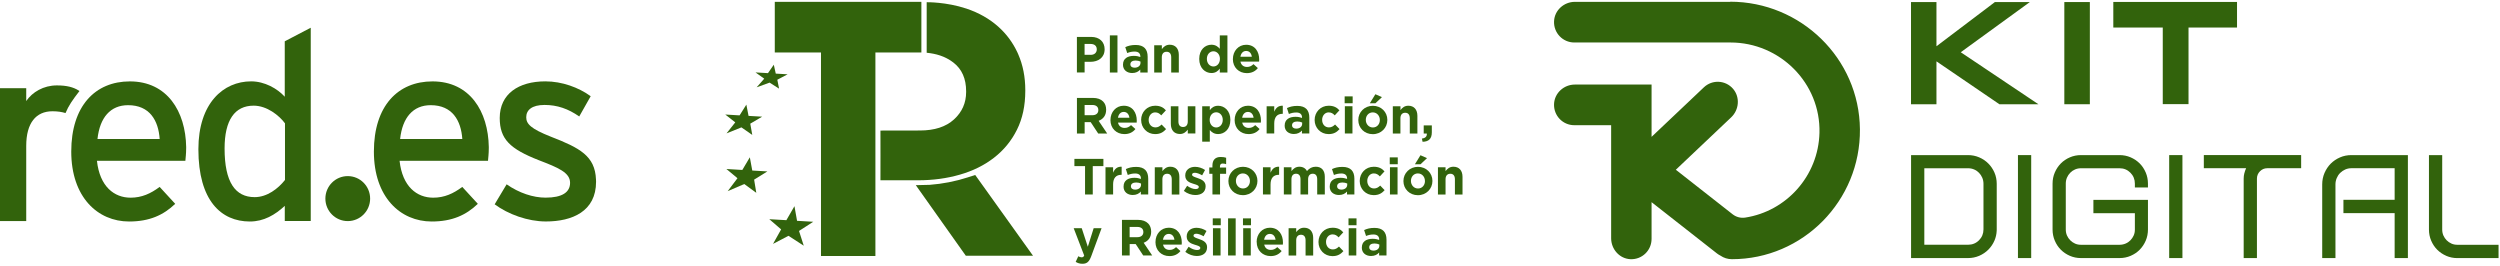 <svg xmlns="http://www.w3.org/2000/svg" width="910" height="97" viewBox="0 0 910 97" fill="none"><path fill-rule="evenodd" clip-rule="evenodd" d="M47.272 29.627C60.873 29.627 67.56 40.559 67.766 53.525L67.758 54.144C67.758 55.913 67.561 57.496 67.475 58.523H35.287C36.309 67.948 41.6 71.956 47.53 71.956C51.615 71.956 54.864 70.46 58.112 68.035L63.772 74.194C59.515 78.289 54.408 80.627 46.989 80.627C35.584 80.627 25.937 71.77 25.937 55.171C25.937 38.571 34.66 29.627 47.272 29.627ZM46.619 38.286C40.209 38.286 36.321 42.764 35.484 50.594H58.124C57.657 43.877 54.506 38.286 46.619 38.286Z" fill="#32630C"></path><path fill-rule="evenodd" clip-rule="evenodd" d="M113.11 80.454H103.661V74.937C100.13 78.203 96.045 80.627 90.951 80.627C80.468 80.627 72.213 72.983 72.213 54.33C72.213 37.545 81.305 29.615 91.406 29.615C96.316 29.615 100.954 32.226 103.649 35.207V15.032L113.11 10.096V80.454ZM92.329 38.46C85.463 38.46 81.748 43.692 81.748 54.033C81.748 66.352 85.648 71.758 92.698 71.758C97.238 71.758 101.224 68.678 103.734 65.512V44.892C101.606 42.01 97.152 38.46 92.329 38.46Z" fill="#32630C"></path><path fill-rule="evenodd" clip-rule="evenodd" d="M157.43 29.627C171.031 29.628 177.718 40.559 177.923 53.525L177.915 54.144C177.915 55.913 177.719 57.496 177.633 58.523H145.445C146.467 67.948 151.757 71.956 157.688 71.956C161.773 71.956 165.021 70.459 168.269 68.035L173.93 74.194C169.672 78.289 164.565 80.627 157.146 80.627C145.74 80.627 136.095 71.77 136.095 55.171C136.095 38.571 144.818 29.627 157.43 29.627ZM156.777 38.286C150.379 38.286 146.479 42.764 145.642 50.594H168.282C167.815 43.877 164.664 38.286 156.777 38.286Z" fill="#32630C"></path><path d="M198.5 29.615C204.615 29.615 210.644 31.854 215.012 35.021L210.841 42.393C206.843 39.597 202.843 38.2 198.217 38.2C193.591 38.2 191.548 40.068 191.548 42.678C191.548 45.102 193.21 46.871 200.543 49.765C211.044 53.839 216.602 56.764 216.939 65.332L216.968 66.154C216.968 76.978 208.245 80.615 198.697 80.615C192.115 80.615 184.966 78.005 180.056 74.368L184.412 67.094C188.952 70.261 194.059 71.943 198.599 71.943C204.627 71.943 207.507 69.989 207.507 66.538C207.507 62.815 203.237 61.045 196.187 58.337C185.704 54.23 181.902 50.693 181.902 42.95C181.902 34.18 188.768 29.615 198.5 29.615Z" fill="#32630C"></path><path d="M126.583 64.101C131.086 64.101 134.728 67.763 134.729 72.29C134.729 76.817 131.074 80.478 126.583 80.478C122.092 80.478 118.438 76.817 118.438 72.29C118.438 67.763 122.08 64.101 126.583 64.101Z" fill="#32630C"></path><path d="M20.683 31.088C24.339 31.088 26.687 31.74 28.568 32.902L28.926 33.128C26.355 36.455 24.989 38.435 23.845 41.156C22.504 40.736 20.979 40.5 19.096 40.5C13.08 40.5 9.548 44.793 9.548 53.093V80.466H0V32.115H9.548V36.777C11.774 33.512 15.86 31.088 20.683 31.088Z" fill="#32630C"></path><path d="M395.967 89.817L398.095 83.063H400.974L397.222 93.231C396.471 95.247 395.671 96.013 394.01 96.013C393.014 96.013 392.263 95.754 391.549 95.321L392.497 93.28C392.866 93.503 393.321 93.664 393.678 93.664C394.158 93.664 394.417 93.515 394.65 93.02L390.823 83.063H393.752L395.967 89.817Z" fill="#32630C"></path><path d="M485.047 82.891C486.881 82.891 488.037 83.521 488.948 84.56L487.25 86.403C486.635 85.735 486.02 85.315 485.035 85.315C483.657 85.315 482.673 86.551 482.673 88.011V88.048C482.673 89.57 483.633 90.794 485.146 90.794C486.069 90.794 486.709 90.386 487.386 89.743L488.997 91.412C488.049 92.464 486.966 93.231 485.01 93.231C482.082 93.23 479.929 90.942 479.929 88.11V88.048C479.929 85.216 482.058 82.891 485.047 82.891Z" fill="#32630C"></path><path fill-rule="evenodd" clip-rule="evenodd" d="M425.422 82.891C428.683 82.891 430.172 85.463 430.172 88.283C430.172 88.505 430.147 88.766 430.135 89.026H423.344C423.614 90.299 424.487 90.968 425.73 90.968C426.665 90.968 427.329 90.671 428.092 89.953L429.679 91.375C428.769 92.513 427.452 93.218 425.681 93.218C422.752 93.218 420.587 91.128 420.587 88.098L420.599 88.048C420.599 85.216 422.58 82.891 425.422 82.891ZM425.434 85.141C424.278 85.141 423.54 85.971 423.318 87.257H427.489C427.329 85.996 426.591 85.141 425.434 85.141Z" fill="#32630C"></path><path fill-rule="evenodd" clip-rule="evenodd" d="M462.236 82.891C465.496 82.891 466.997 85.463 466.998 88.283C466.998 88.505 466.973 88.766 466.96 89.026H460.169C460.44 90.299 461.325 90.968 462.555 90.968C463.49 90.968 464.168 90.671 464.931 89.953L466.518 91.375C465.608 92.513 464.291 93.218 462.531 93.218C459.603 93.218 457.438 91.128 457.438 88.098L457.413 88.048C457.413 85.216 459.394 82.891 462.236 82.891ZM462.248 85.141C461.079 85.141 460.353 85.971 460.144 87.257H464.304C464.144 85.996 463.417 85.141 462.248 85.141Z" fill="#32630C"></path><path d="M335.382 19.102H318.648V93.181H298.839V19.102H282.02V0.672H335.382V19.102Z" fill="#32630C"></path><path d="M435.524 82.915C436.754 82.915 438.108 83.336 439.166 84.066L438.108 86.007C437.149 85.438 436.176 85.079 435.463 85.079C434.749 85.079 434.441 85.377 434.441 85.773V85.809C434.441 86.365 435.377 86.625 436.423 86.996C437.788 87.454 439.375 88.123 439.375 89.941V89.978C439.375 92.179 437.751 93.181 435.648 93.181C434.282 93.181 432.756 92.711 431.452 91.684L432.657 89.817C433.715 90.596 434.822 91.004 435.733 91.004C436.533 91.004 436.902 90.708 436.902 90.263V90.225C436.902 89.619 435.955 89.409 434.885 89.075C433.519 88.667 431.956 88.011 431.956 86.094V86.056C431.957 84.04 433.568 82.915 435.524 82.915Z" fill="#32630C"></path><path fill-rule="evenodd" clip-rule="evenodd" d="M500.329 82.952C501.842 82.952 502.938 83.361 503.627 84.066C504.353 84.808 504.684 85.896 504.684 87.232V92.996H502.003V91.92C501.326 92.687 500.39 93.181 499.049 93.181C497.204 93.181 495.703 92.105 495.703 90.138L495.715 90.089C495.715 87.924 497.34 86.923 499.64 86.923C500.624 86.923 501.338 87.096 502.027 87.331V87.17C502.027 86.008 501.314 85.352 499.936 85.352C498.878 85.352 498.127 85.549 497.241 85.896L496.539 83.743C497.61 83.261 498.668 82.952 500.329 82.952ZM500.305 88.629C499.124 88.629 498.398 89.112 498.398 89.991V90.027C498.398 90.794 499.012 91.228 499.911 91.228C501.202 91.228 502.076 90.51 502.076 89.483V89C501.596 88.778 500.981 88.629 500.305 88.629Z" fill="#32630C"></path><path d="M376.023 93.095H351.561L333.352 67.403L338.384 67.28C343.071 66.934 347.698 66.031 352.202 64.584L354.97 63.693V63.681L376.023 93.095Z" fill="#32630C"></path><path d="M474.688 82.891C476.779 82.891 477.998 84.3 477.998 86.576V93.008H475.229V87.467C475.229 86.132 474.614 85.45 473.556 85.45C472.498 85.45 471.821 86.144 471.821 87.467V93.008H469.052V83.075H471.821V84.486C472.46 83.657 473.285 82.891 474.688 82.891Z" fill="#32630C"></path><path fill-rule="evenodd" clip-rule="evenodd" d="M414.213 80.032C415.837 80.032 417.093 80.491 417.929 81.344C418.643 82.062 419.024 83.088 419.024 84.312V84.35C419.024 86.44 417.917 87.751 416.293 88.37L419.406 92.996H416.133L413.402 88.852H411.199V92.996H408.394V80.032H414.213ZM411.186 86.329H414.029C415.395 86.329 416.182 85.587 416.182 84.498V84.461C416.182 83.237 415.345 82.605 413.98 82.605H411.186V86.329Z" fill="#32630C"></path><path d="M444.284 92.996H441.516V83.075H444.284V92.996Z" fill="#32630C"></path><path d="M449.784 92.996H447.016V79.477H449.784V92.996Z" fill="#32630C"></path><path d="M455.285 92.996H452.516V83.075H455.285V92.996Z" fill="#32630C"></path><path d="M493.697 92.996H490.929V83.075H493.697V92.996Z" fill="#32630C"></path><path d="M290.128 80.379L296.021 80.726L290.842 84.066L292.565 89.434L287.003 85.834L281.379 88.778L284.333 83.497L280.026 79.786L286.24 80.145L289.181 75.049L290.128 80.379Z" fill="#32630C"></path><path d="M444.358 81.987H441.443V79.489H444.358V81.987Z" fill="#32630C"></path><path d="M455.358 81.987H452.442V79.489H455.358V81.987Z" fill="#32630C"></path><path d="M493.771 81.987H490.855V79.489H493.771V81.987Z" fill="#32630C"></path><path fill-rule="evenodd" clip-rule="evenodd" d="M516.14 60.725C519.167 60.725 521.405 63 521.405 65.845V65.883C521.405 68.74 519.154 71.053 516.115 71.053C513.076 71.053 510.849 68.777 510.848 65.932V65.883C510.848 63.038 513.113 60.725 516.14 60.725ZM516.115 63.124C514.589 63.124 513.581 64.361 513.581 65.833V65.871C513.581 67.33 514.627 68.616 516.152 68.616C517.678 68.616 518.686 67.379 518.686 65.92L518.674 65.857C518.674 64.398 517.64 63.124 516.115 63.124Z" fill="#32630C"></path><path fill-rule="evenodd" clip-rule="evenodd" d="M452.442 60.711C455.481 60.711 457.708 62.988 457.708 65.833V65.871C457.708 68.728 455.456 71.041 452.405 71.041C449.354 71.04 447.14 68.765 447.139 65.92V65.871C447.139 63.026 449.403 60.712 452.442 60.711ZM452.405 63.124C450.867 63.124 449.87 64.362 449.87 65.821V65.857C449.87 67.317 450.904 68.604 452.442 68.604C453.98 68.604 454.977 67.366 454.977 65.907V65.857C454.977 64.398 453.942 63.124 452.405 63.124Z" fill="#32630C"></path><path d="M500.058 60.699C501.892 60.699 503.036 61.331 503.959 62.37L502.261 64.212C501.646 63.544 501.03 63.124 500.046 63.124C498.668 63.124 497.684 64.362 497.684 65.821V65.857C497.684 67.379 498.644 68.604 500.157 68.604C501.08 68.604 501.72 68.195 502.397 67.552L504.008 69.223C503.061 70.274 501.977 71.028 500.021 71.028C497.093 71.028 494.94 68.739 494.94 65.907V65.857C494.94 63.025 497.069 60.699 500.058 60.699Z" fill="#32630C"></path><path d="M434.995 60.725C436.225 60.725 437.579 61.145 438.637 61.875L437.579 63.817C436.607 63.248 435.647 62.889 434.934 62.889C434.22 62.889 433.913 63.186 433.913 63.581V63.619C433.913 64.175 434.847 64.435 435.893 64.806C437.258 65.264 438.846 65.932 438.846 67.75V67.788C438.846 69.989 437.222 70.991 435.106 70.991C433.74 70.991 432.214 70.521 430.922 69.494L432.116 67.627C433.174 68.406 434.282 68.814 435.192 68.814C435.992 68.814 436.36 68.517 436.36 68.071V68.035C436.36 67.429 435.413 67.218 434.343 66.884C432.977 66.476 431.427 65.832 431.427 63.903V63.867C431.427 61.85 433.039 60.725 434.995 60.725Z" fill="#32630C"></path><path fill-rule="evenodd" clip-rule="evenodd" d="M413.598 60.749C415.111 60.749 416.207 61.158 416.896 61.863C417.622 62.605 417.953 63.693 417.953 65.029V70.793H415.272V69.717C414.595 70.483 413.66 70.979 412.319 70.979C410.474 70.979 408.972 69.903 408.972 67.936L408.984 67.887C408.984 65.722 410.596 64.719 412.909 64.719C413.894 64.719 414.608 64.893 415.297 65.128V64.967C415.297 63.804 414.583 63.149 413.205 63.149C412.147 63.149 411.396 63.359 410.51 63.693L409.809 61.541C410.879 61.059 411.937 60.749 413.598 60.749ZM413.562 66.426C412.381 66.426 411.655 66.909 411.655 67.788V67.824C411.655 68.578 412.269 69.025 413.168 69.025C414.459 69.025 415.333 68.307 415.333 67.28V66.798C414.853 66.576 414.238 66.426 413.562 66.426Z" fill="#32630C"></path><path fill-rule="evenodd" clip-rule="evenodd" d="M488.64 60.749C490.153 60.749 491.249 61.158 491.938 61.863C492.664 62.605 492.996 63.693 492.996 65.029V70.793H490.314V69.717C489.637 70.484 488.714 70.979 487.36 70.979C485.515 70.979 484.014 69.903 484.014 67.936L484.026 67.887C484.026 65.722 485.651 64.719 487.952 64.719C488.936 64.719 489.649 64.893 490.338 65.128V64.967C490.338 63.804 489.625 63.149 488.247 63.149C487.189 63.149 486.438 63.359 485.552 63.693L484.85 61.541C485.921 61.059 486.979 60.749 488.64 60.749ZM488.628 66.426C487.447 66.426 486.709 66.909 486.709 67.788V67.824C486.709 68.578 487.336 69.025 488.222 69.025C489.514 69.025 490.387 68.307 490.387 67.28L490.4 66.798C489.921 66.576 489.305 66.426 488.628 66.426Z" fill="#32630C"></path><path d="M425.976 60.687C428.068 60.687 429.285 62.098 429.285 64.374V70.805H426.517V65.264C426.517 63.928 425.902 63.248 424.844 63.248C423.786 63.248 423.109 63.941 423.109 65.264V70.805H420.341V60.885L420.353 60.873H423.121V62.283C423.761 61.454 424.586 60.687 425.976 60.687Z" fill="#32630C"></path><path d="M529.046 60.687C531.138 60.687 532.356 62.098 532.356 64.374V70.805H529.588V65.264C529.588 63.928 528.972 63.248 527.914 63.248C526.856 63.248 526.179 63.941 526.179 65.264V70.805H523.411V60.873H526.179V62.283C526.819 61.454 527.644 60.687 529.046 60.687Z" fill="#32630C"></path><path d="M401.639 60.465H397.764V70.793H394.958V60.465H391.082V57.831H401.639V60.465Z" fill="#32630C"></path><path d="M408.283 60.687V63.631H408.135C406.29 63.631 405.17 64.769 405.17 67.132V70.793H402.402V60.873H405.17V62.876C405.736 61.503 406.647 60.613 408.283 60.687Z" fill="#32630C"></path><path d="M444.346 57.137C445.219 57.137 445.798 57.249 446.315 57.422V59.76C445.909 59.611 445.527 59.524 445.059 59.524C444.42 59.524 444.063 59.858 444.063 60.6V60.984H446.302V63.272H444.099V70.793H441.331V63.272H440.175V60.959H441.319V60.328C441.319 59.228 441.59 58.436 442.107 57.916C442.612 57.397 443.362 57.137 444.346 57.137Z" fill="#32630C"></path><path d="M465.595 60.687V63.631H465.448C463.602 63.631 462.482 64.769 462.482 67.132V70.793H459.714V60.873H462.482V62.876C463.048 61.503 463.959 60.613 465.595 60.687Z" fill="#32630C"></path><path d="M478.933 60.687C480.987 60.687 482.23 61.949 482.23 64.337V70.793H479.461V65.252C479.461 63.916 478.871 63.235 477.838 63.235C476.804 63.235 476.152 63.929 476.152 65.252V70.793H473.384V65.252C473.384 63.916 472.793 63.235 471.759 63.235C470.726 63.235 470.086 63.929 470.086 65.252V70.793H467.317V60.873H470.099V62.283C470.739 61.454 471.575 60.687 472.978 60.687C474.257 60.687 475.216 61.256 475.733 62.258C476.594 61.243 477.616 60.687 478.933 60.687Z" fill="#32630C"></path><path d="M508.709 70.793H505.94V60.873H508.709V70.793Z" fill="#32630C"></path><path d="M273.825 62.073L279.325 62.394L274.501 65.387L275.29 70.186L270.921 66.983L264.881 69.581L268.436 64.868L264.412 61.516L270.208 61.863L272.939 57.262L273.825 62.073Z" fill="#32630C"></path><path d="M337.313 0.807C337.313 0.807 344.352 0.671 351.746 3.12C356.311 4.642 360.162 6.856 363.336 9.676C366.312 12.32 368.64 15.453 370.328 19.065L370.646 19.782C372.356 23.703 373.205 28.045 373.205 32.807V33.066C373.205 38.459 372.195 43.172 370.165 47.23C368.147 51.286 365.355 54.675 361.824 57.409C358.28 60.155 354.133 62.209 349.396 63.569C344.659 64.942 339.566 65.623 334.14 65.623H320.482C320.482 59.562 320.519 53.6 320.482 47.527L334.828 47.501C340.168 47.501 344.302 46.166 347.255 43.469C350.195 40.785 351.673 37.457 351.673 33.487V33.227C351.673 28.638 350.122 25.15 347.046 22.775C343.97 20.388 340.524 19.522 337.313 19.201C337.338 13.016 337.313 6.955 337.313 0.807Z" fill="#32630C"></path><path d="M508.782 59.784H505.866V57.286H508.782V59.784Z" fill="#32630C"></path><path d="M519.437 57.557L517.075 59.784H515.032L517.05 56.507L519.437 57.557Z" fill="#32630C"></path><path d="M521.184 48.145C521.184 50.594 519.978 51.571 517.813 51.608L517.58 50.445V50.433C518.834 50.297 519.462 49.654 519.364 48.603H518.231V45.646H521.184V48.145Z" fill="#32630C"></path><path fill-rule="evenodd" clip-rule="evenodd" d="M443.411 38.496C445.687 38.496 447.853 40.315 447.853 43.63V43.667C447.853 46.982 445.724 48.8 443.411 48.8C441.935 48.8 441.024 48.108 440.372 47.317V51.571H437.604V38.682H440.372V40.105C441.037 39.178 441.971 38.496 443.411 38.496ZM442.697 40.872C441.405 40.872 440.323 41.96 440.323 43.618V43.655C440.323 45.3 441.405 46.401 442.697 46.401C443.989 46.401 445.084 45.325 445.085 43.655V43.618C445.085 41.973 443.989 40.872 442.697 40.872Z" fill="#32630C"></path><path d="M272.472 42.183L277.43 42.467L273.099 45.015L273.825 49.109L269.875 46.364L264.449 48.553L267.636 44.545L264.006 41.688L269.211 41.997L271.672 38.089L272.472 42.183Z" fill="#32630C"></path><path fill-rule="evenodd" clip-rule="evenodd" d="M499.726 38.51C502.765 38.51 504.992 40.785 504.992 43.63V43.667C504.992 46.524 502.741 48.837 499.69 48.837C496.638 48.837 494.423 46.562 494.423 43.717V43.667C494.423 40.823 496.687 38.51 499.726 38.51ZM499.69 40.908C498.152 40.908 497.154 42.158 497.154 43.618V43.655C497.155 45.114 498.2 46.401 499.726 46.401C501.251 46.401 502.261 45.163 502.261 43.704V43.655C502.261 42.196 501.227 40.909 499.69 40.908Z" fill="#32630C"></path><path fill-rule="evenodd" clip-rule="evenodd" d="M409.033 38.484C412.294 38.484 413.783 41.057 413.783 43.878C413.783 44.1 413.758 44.36 413.746 44.619H406.954C407.225 45.893 408.11 46.561 409.341 46.562C410.276 46.562 410.941 46.264 411.704 45.547L413.29 46.97C412.38 48.12 411.063 48.813 409.291 48.813C406.363 48.813 404.198 46.722 404.198 43.691L404.21 43.642C404.21 40.81 406.191 38.484 409.033 38.484ZM409.046 40.736C407.89 40.736 407.151 41.577 406.942 42.851H411.101C410.941 41.589 410.203 40.736 409.046 40.736Z" fill="#32630C"></path><path d="M420.489 38.484C422.322 38.484 423.479 39.116 424.389 40.155L422.691 41.997C422.076 41.329 421.461 40.909 420.477 40.908C419.099 40.908 418.114 42.146 418.114 43.606V43.642C418.114 45.163 419.074 46.376 420.587 46.376C421.51 46.376 422.149 45.968 422.826 45.325L424.45 46.994C423.503 48.045 422.408 48.813 420.463 48.813C417.535 48.813 415.382 46.524 415.382 43.691L415.37 43.655C415.37 40.823 417.499 38.484 420.489 38.484Z" fill="#32630C"></path><path fill-rule="evenodd" clip-rule="evenodd" d="M454.238 38.484C457.499 38.484 458.988 41.057 458.988 43.878C458.988 44.1 458.963 44.36 458.951 44.619H452.159C452.43 45.893 453.303 46.562 454.546 46.562C455.481 46.562 456.145 46.264 456.908 45.547L458.495 46.97C457.585 48.12 456.268 48.813 454.496 48.813C451.568 48.813 449.403 46.722 449.403 43.691L449.415 43.642C449.415 40.81 451.396 38.484 454.238 38.484ZM454.25 40.736C453.094 40.736 452.355 41.577 452.146 42.851H456.306C456.146 41.589 455.407 40.736 454.25 40.736Z" fill="#32630C"></path><path d="M483.645 38.484C485.478 38.484 486.635 39.116 487.545 40.155L485.848 41.997C485.232 41.329 484.617 40.908 483.62 40.908C482.242 40.909 481.258 42.146 481.258 43.606V43.642C481.258 45.163 482.217 46.375 483.73 46.376C484.666 46.376 485.293 45.968 485.97 45.325L487.595 46.994C486.647 48.045 485.552 48.813 483.608 48.813C480.68 48.813 478.527 46.524 478.527 43.691V43.655C478.527 40.823 480.655 38.484 483.645 38.484Z" fill="#32630C"></path><path d="M428.942 44.211C428.942 45.547 429.557 46.227 430.627 46.227C431.698 46.227 432.349 45.534 432.349 44.211V38.67H435.118V48.59H432.349V47.18C431.71 48.009 430.886 48.776 429.496 48.776C427.404 48.776 426.185 47.365 426.185 45.089L426.173 38.67H428.942V44.211Z" fill="#32630C"></path><path fill-rule="evenodd" clip-rule="evenodd" d="M472.239 38.546C473.752 38.546 474.848 38.954 475.537 39.659C476.263 40.401 476.594 41.49 476.594 42.825V48.59H473.913V47.514C473.236 48.268 472.313 48.776 470.959 48.776C469.114 48.776 467.613 47.7 467.613 45.733L467.625 45.683C467.625 43.519 469.249 42.516 471.55 42.516C472.534 42.516 473.248 42.69 473.937 42.925V42.764C473.936 41.601 473.223 40.946 471.846 40.946C470.788 40.946 470.037 41.157 469.151 41.491L468.449 39.338C469.519 38.856 470.578 38.546 472.239 38.546ZM472.215 44.224C471.034 44.224 470.308 44.706 470.308 45.584V45.622C470.308 46.376 470.923 46.821 471.821 46.821C473.113 46.821 473.986 46.104 473.986 45.077V44.595C473.506 44.373 472.891 44.224 472.215 44.224Z" fill="#32630C"></path><path fill-rule="evenodd" clip-rule="evenodd" d="M397.825 35.639C399.449 35.639 400.703 36.097 401.54 36.95C402.254 37.667 402.636 38.695 402.636 39.919V39.957C402.636 42.047 401.528 43.358 399.904 43.977L403.017 48.603H399.744L397.013 44.459H394.81V48.603H392.005V35.639H397.825ZM394.798 41.935H397.64C399.005 41.935 399.793 41.193 399.793 40.105V40.068C399.793 38.843 398.956 38.212 397.591 38.212H394.798V41.935Z" fill="#32630C"></path><path d="M512.621 38.484C514.712 38.484 515.931 39.895 515.931 42.171V48.603H513.163V43.061C513.163 41.725 512.547 41.045 511.489 41.045C510.431 41.045 509.754 41.737 509.754 43.061V48.603H506.985V38.682L506.997 38.67H509.766V40.08C510.406 39.251 511.23 38.484 512.621 38.484Z" fill="#32630C"></path><path d="M466.936 38.484V41.428H466.788C464.943 41.428 463.823 42.566 463.823 44.928V48.59H461.055V38.67H463.823V40.674C464.389 39.313 465.3 38.41 466.936 38.484Z" fill="#32630C"></path><path d="M492.295 48.59H489.527V38.67H492.295V48.59Z" fill="#32630C"></path><path d="M492.368 37.582H489.452V35.083H492.368V37.582Z" fill="#32630C"></path><path d="M503.024 35.354L500.662 37.582H498.619L500.636 34.303L503.024 35.354Z" fill="#32630C"></path><path d="M282.377 26.795L286.695 27.043L282.942 29.022L283.582 32.262L280.137 30.073L275.424 31.78L278.181 28.638L275.006 26.362L279.547 26.622L281.663 23.555L282.377 26.795Z" fill="#32630C"></path><path fill-rule="evenodd" clip-rule="evenodd" d="M453.599 16.294C456.859 16.294 458.347 18.866 458.347 21.686C458.347 21.909 458.324 22.17 458.311 22.429H451.519C451.79 23.703 452.676 24.37 453.907 24.37C454.841 24.37 455.518 24.073 456.269 23.344L457.856 24.779C456.946 25.929 455.629 26.622 453.857 26.622C450.929 26.622 448.763 24.532 448.763 21.502L448.776 21.452C448.776 18.619 450.757 16.294 453.599 16.294ZM453.611 18.545C452.455 18.545 451.716 19.386 451.507 20.66H455.666C455.506 19.398 454.767 18.545 453.611 18.545Z" fill="#32630C"></path><path fill-rule="evenodd" clip-rule="evenodd" d="M413.389 16.368C414.902 16.368 415.998 16.776 416.687 17.482C417.413 18.224 417.744 19.312 417.744 20.648V26.4H415.062V25.324C414.386 26.078 413.462 26.585 412.109 26.585C410.264 26.584 408.763 25.509 408.763 23.555L408.775 23.506C408.775 21.341 410.399 20.338 412.7 20.338C413.684 20.338 414.399 20.512 415.088 20.747V20.586C415.088 19.423 414.374 18.768 412.996 18.768C411.938 18.768 411.187 18.966 410.301 19.3L409.599 17.159C410.669 16.677 411.728 16.368 413.389 16.368ZM413.365 22.033C412.183 22.033 411.458 22.516 411.458 23.407V23.443C411.458 24.197 412.072 24.643 412.971 24.643C414.262 24.643 415.136 23.926 415.136 22.899V22.404C414.656 22.181 414.041 22.033 413.365 22.033Z" fill="#32630C"></path><path fill-rule="evenodd" clip-rule="evenodd" d="M446.782 26.4H444.002V24.977C443.338 25.905 442.402 26.585 440.962 26.585C438.686 26.585 436.521 24.767 436.521 21.452V21.415C436.521 18.1 438.649 16.281 440.962 16.281C442.439 16.281 443.35 16.974 444.002 17.765V12.879H446.782V26.4ZM441.688 18.669C440.408 18.669 439.302 19.745 439.302 21.415V21.452C439.302 23.097 440.396 24.198 441.688 24.198C442.98 24.198 444.05 23.109 444.05 21.452V21.415C444.05 19.77 442.967 18.669 441.688 18.669Z" fill="#32630C"></path><path d="M406.757 26.4H403.989V12.879H406.757V26.4Z" fill="#32630C"></path><path d="M425.779 16.281C427.871 16.281 429.089 17.692 429.089 19.968V26.4H426.321V20.858C426.321 19.522 425.705 18.842 424.635 18.842C423.565 18.842 422.9 19.534 422.9 20.858V26.4H420.132V16.479L420.144 16.467H422.912V17.877C423.552 17.048 424.377 16.281 425.779 16.281Z" fill="#32630C"></path><path fill-rule="evenodd" clip-rule="evenodd" d="M397.198 13.436C400.236 13.436 402.082 15.267 402.082 17.914V17.951C402.082 20.945 399.781 22.503 396.926 22.503H394.798V26.387H391.993V13.436H397.198ZM394.786 19.956H397.001L397.013 19.968C398.415 19.968 399.227 19.114 399.227 18.001V17.964C399.227 16.69 398.366 15.997 396.951 15.997H394.786V19.956Z" fill="#32630C"></path><path d="M629.778 0.623C655.457 0.623 676.779 21.229 677.013 47.044C677.259 73.081 656.256 94.344 630.406 94.344C628.868 94.344 627.44 93.874 626.259 93.058C625.816 92.835 625.398 92.576 624.993 92.267L601.172 73.588V86.948C601.171 91.153 597.702 94.53 593.482 94.344C589.508 94.171 586.456 90.72 586.456 86.725V45.572H573.032C568.849 45.572 565.491 42.084 565.675 37.842C565.847 33.847 569.279 30.779 573.253 30.779H601.172V49.815L620.219 31.78C623.27 28.899 628.105 29.133 630.861 32.361C633.433 35.392 633.038 39.969 630.159 42.702L610.006 61.788L630.701 78.017C631.993 79.019 633.642 79.451 635.254 79.204C650.277 76.891 661.892 64.003 662.285 48.356C662.753 30.247 647.914 15.466 629.889 15.466H573.032C568.849 15.466 565.491 11.977 565.675 7.735C565.847 3.74 569.279 0.672 573.253 0.672H629.79L629.778 0.623Z" fill="#32630C"></path><path d="M888.962 83.547C888.962 84.326 889.11 85.043 889.392 85.711C889.688 86.379 890.081 86.96 890.586 87.468C891.09 87.975 891.668 88.37 892.333 88.667C892.985 88.964 893.711 89.099 894.486 89.1H909.473V93.948H894.486C893.059 93.948 891.706 93.677 890.451 93.133L890.438 93.12C889.183 92.575 888.088 91.833 887.153 90.905C886.218 89.965 885.492 88.877 884.95 87.603C884.409 86.341 884.139 84.981 884.139 83.547V56.457H888.962V83.547Z" fill="#32630C"></path><path fill-rule="evenodd" clip-rule="evenodd" d="M716.362 56.457C717.789 56.457 719.155 56.73 720.422 57.274C721.701 57.818 722.809 58.572 723.756 59.524C724.704 60.477 725.454 61.59 725.996 62.852C726.537 64.114 726.808 65.475 726.808 66.91V83.497L726.795 84.019C726.736 85.258 726.469 86.437 725.996 87.541C725.454 88.803 724.704 89.917 723.756 90.869C722.809 91.821 721.689 92.575 720.422 93.12C719.142 93.664 717.789 93.936 716.362 93.936H695.629V56.457H716.362ZM700.453 89.087H716.35C717.937 89.087 719.278 88.543 720.361 87.454C721.443 86.366 721.985 85.042 721.985 83.484V66.896C721.985 66.117 721.837 65.388 721.554 64.707C721.258 64.027 720.865 63.421 720.361 62.902C719.856 62.382 719.253 61.961 718.564 61.677C717.863 61.38 717.137 61.244 716.362 61.244H700.453V89.087Z" fill="#32630C"></path><path d="M739.357 93.936H734.534V56.457H739.357V93.936Z" fill="#32630C"></path><path d="M771.521 56.457C772.948 56.457 774.302 56.73 775.557 57.274C776.811 57.818 777.907 58.56 778.842 59.488C779.777 60.428 780.503 61.517 781.044 62.791C781.585 64.052 781.855 65.413 781.855 66.848V68.246H777.095V66.848C777.095 65.29 776.553 63.965 775.47 62.876C774.387 61.788 773.071 61.244 771.521 61.244H757.47C756.695 61.244 755.981 61.392 755.316 61.677C754.652 61.961 754.074 62.369 753.569 62.876C753.065 63.383 752.67 63.978 752.375 64.658C752.08 65.338 751.945 66.069 751.945 66.848V83.547C751.945 84.326 752.092 85.043 752.375 85.711C752.67 86.379 753.065 86.96 753.569 87.468C754.074 87.975 754.652 88.37 755.316 88.667C755.981 88.964 756.695 89.1 757.47 89.1H771.521C772.295 89.1 773.021 88.951 773.698 88.667C774.374 88.383 774.966 87.975 775.47 87.468C775.974 86.961 776.368 86.379 776.663 85.711C776.958 85.056 777.095 84.326 777.095 83.547V77.596H761.997V72.748H781.855V83.547C781.855 84.981 781.585 86.341 781.044 87.603C780.503 88.864 779.764 89.965 778.842 90.905C777.907 91.845 776.824 92.575 775.557 93.12C774.302 93.664 772.948 93.936 771.521 93.936H757.47C756.042 93.936 754.688 93.664 753.433 93.12C752.179 92.575 751.083 91.833 750.148 90.905C749.213 89.965 748.487 88.877 747.946 87.603C747.405 86.341 747.134 84.981 747.134 83.547V66.848C747.134 65.413 747.405 64.052 747.946 62.791C748.487 61.529 749.226 60.428 750.148 59.488C751.083 58.548 752.166 57.818 753.433 57.274C754.688 56.73 756.042 56.457 757.47 56.457H771.521Z" fill="#32630C"></path><path d="M794.405 93.936H789.582V56.457H794.405V93.936Z" fill="#32630C"></path><path d="M837.617 61.232H825.301C824.255 61.232 823.37 61.603 822.631 62.345C821.893 63.087 821.524 63.978 821.524 65.029V93.936H816.7V65.029C816.7 64.373 816.775 63.718 816.935 63.074H816.947C817.107 62.431 817.316 61.826 817.586 61.232H802.194V56.445H837.617V61.232Z" fill="#32630C"></path><path d="M876.473 93.936H871.65V77.584H853.009V72.736H871.65V61.232H855.913C855.101 61.232 854.351 61.393 853.65 61.702C852.948 62.011 852.345 62.432 851.816 62.951C851.287 63.471 850.881 64.101 850.574 64.819C850.266 65.536 850.106 66.303 850.106 67.12V93.936H845.283V67.132C845.283 65.648 845.566 64.262 846.119 62.963C846.685 61.665 847.436 60.526 848.383 59.574C849.331 58.621 850.451 57.867 851.755 57.298C853.047 56.729 854.437 56.457 855.913 56.457H876.473V93.936Z" fill="#32630C"></path><path d="M704.87 16.838L726.144 0.746H738.866L713.716 19.015L741.991 37.953H727.792L704.87 22.331V37.953H695.605V0.746H704.87V16.838Z" fill="#32630C"></path><path d="M760.705 37.941H751.416V0.746H760.705V37.941Z" fill="#32630C"></path><path d="M814.277 10.023H796.62V37.903H787.245V10.023H769.244V0.708H814.277V10.023Z" fill="#32630C"></path></svg>